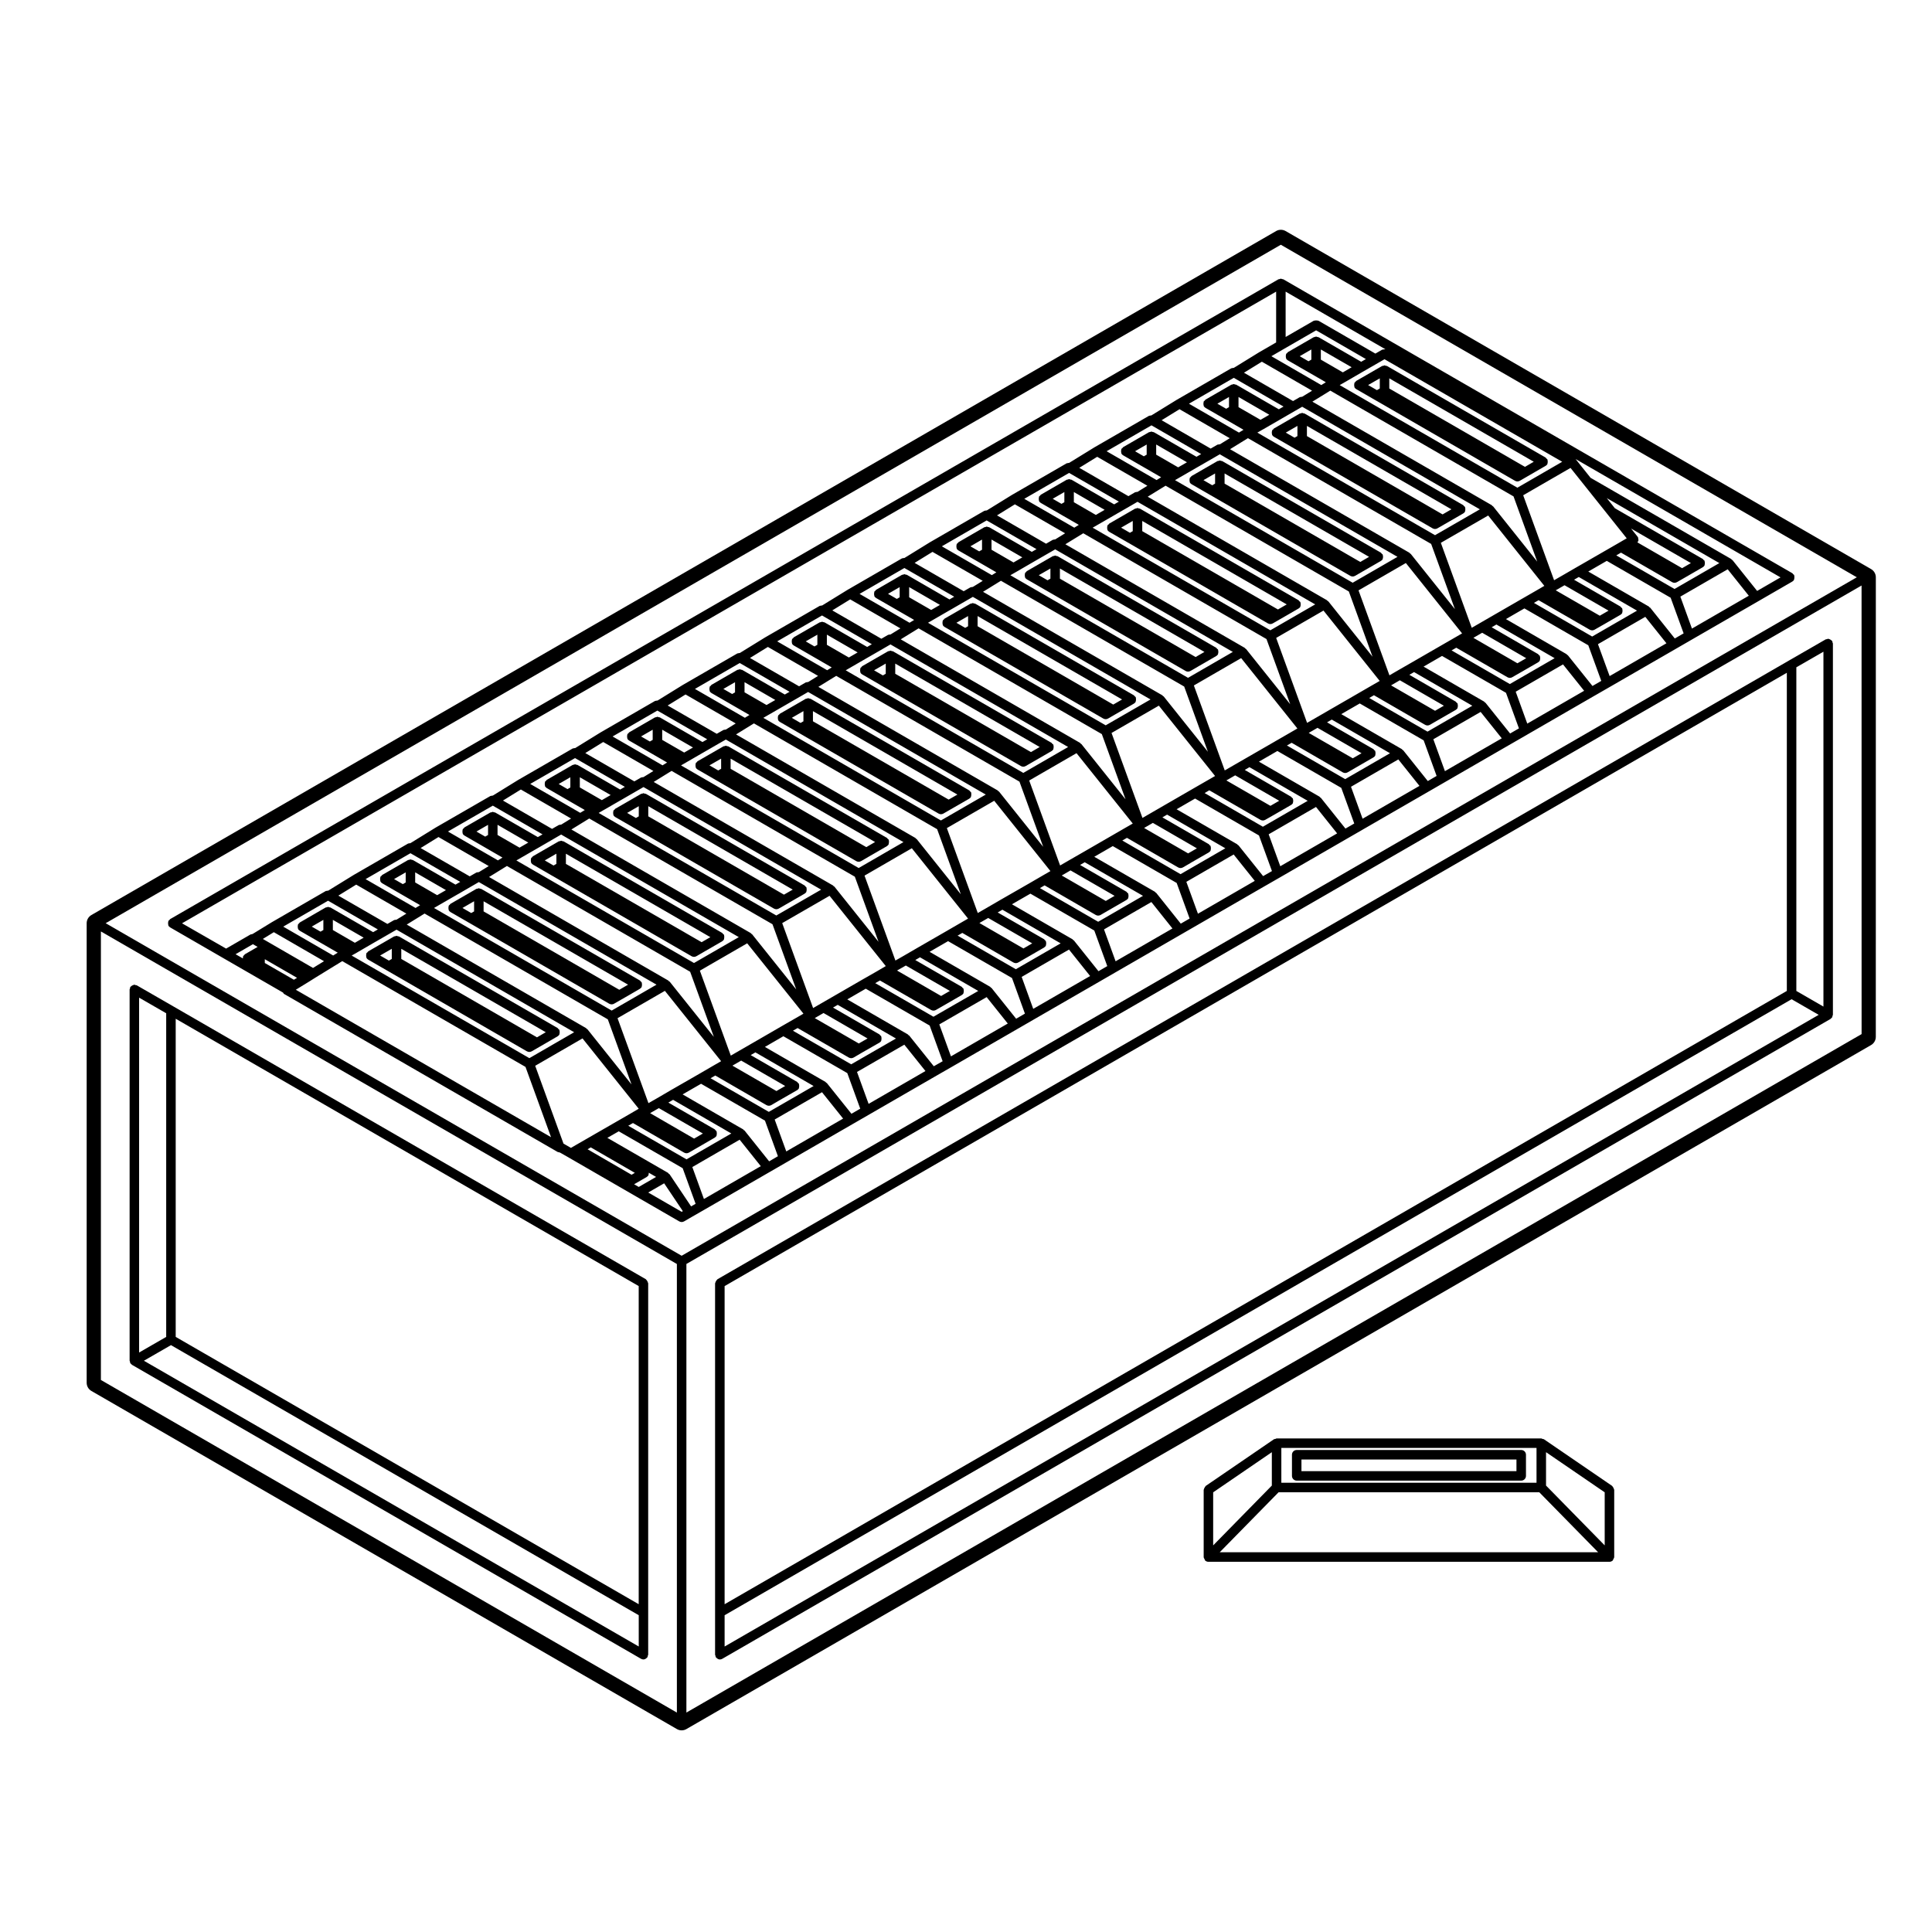 <?xml version="1.0" encoding="UTF-8"?>
<!-- Uploaded to: SVG Repo, www.svgrepo.com, Generator: SVG Repo Mixer Tools -->
<svg fill="#000000" width="800px" height="800px" version="1.1" viewBox="144 144 512 512" xmlns="http://www.w3.org/2000/svg">
 <g>
  <path d="m306.72 410c0.004 0 0.004 0 0 0l2.019-1.16h0.012l4.84-2.805c0.012-0.012 0.012-0.023 0.023-0.035 0.172-0.105 0.328-0.242 0.434-0.43 0.031-0.055 0-0.109 0.02-0.168 0.066-0.156 0.059-0.297 0.059-0.465 0-0.168 0.004-0.309-0.059-0.465-0.02-0.055 0.004-0.109-0.02-0.168-0.059-0.102-0.176-0.117-0.258-0.195-0.082-0.086-0.102-0.207-0.207-0.266l-42.066-24.285c-0.055-0.031-0.117 0-0.172-0.02-0.105-0.047-0.191-0.07-0.301-0.086-0.059-0.012-0.098-0.066-0.156-0.066-0.066 0-0.102 0.059-0.168 0.07-0.105 0.016-0.188 0.035-0.289 0.074-0.059 0.023-0.121-0.012-0.18 0.023l-6.863 3.965c-0.105 0.059-0.121 0.176-0.203 0.262-0.082 0.082-0.207 0.102-0.262 0.203-0.031 0.055 0 0.109-0.02 0.172-0.066 0.152-0.059 0.293-0.059 0.453 0 0.172-0.004 0.312 0.059 0.469 0.02 0.055-0.004 0.109 0.02 0.168 0.105 0.188 0.266 0.328 0.438 0.438 0.012 0.004 0.012 0.02 0.02 0.023l4.848 2.797 37.223 21.492h0.004c0.191 0.105 0.406 0.168 0.625 0.168 0.223 0.008 0.453-0.055 0.641-0.164zm-37.082-24.469-0.754 0.434-2.328-1.34 3.082-1.785zm2.519 0v-2.684l38.285 22.102-2.324 1.352z"/>
  <path d="m619.48 296.54c-0.02-0.055 0.012-0.117-0.02-0.168-0.059-0.102-0.176-0.117-0.258-0.195-0.082-0.082-0.102-0.207-0.207-0.262l-134.92-77.906c-0.055-0.031-0.117 0-0.168-0.02-0.105-0.047-0.195-0.07-0.312-0.086-0.059-0.004-0.098-0.066-0.152-0.066-0.07 0-0.105 0.055-0.16 0.066-0.109 0.016-0.191 0.035-0.297 0.082-0.055 0.023-0.121-0.004-0.172 0.023l-293.73 169.57c-0.105 0.059-0.125 0.188-0.207 0.273-0.082 0.074-0.195 0.098-0.25 0.191-0.031 0.055 0 0.109-0.02 0.168-0.066 0.156-0.059 0.297-0.059 0.465s0 0.309 0.059 0.465c0.02 0.055-0.012 0.109 0.02 0.168 0.105 0.191 0.266 0.332 0.441 0.438 0.004 0.004 0.004 0.02 0.016 0.023l14.168 8.188 15.754 9.09c0.098 0.121 0.137 0.277 0.277 0.359l72.488 41.871c0.09 0.055 0.211 0.055 0.328 0.074 0.105 0.023 0.191 0.098 0.301 0.098h0.012l2.273 1.293v0.004l17.984 10.387 11.348 6.555h0.012c0.191 0.105 0.402 0.168 0.621 0.168 0.215 0 0.434-0.059 0.625-0.168h0.004l2.106-1.219 3.117-1.789h0.004l17.637-10.184h0.004l4.18-2.418 17.629-10.184 4.191-2.418 17.633-10.184 4.18-2.402h0.004l17.633-10.184 4.176-2.414 17.645-10.184h0.004l4.176-2.418h0.004l17.629-10.184 4.188-2.418 17.633-10.184h0.004l4.18-2.402 17.633-10.188 4.18-2.41v-0.004l17.637-10.184h0.004l4.18-2.418 17.617-10.176h0.004l4.191-2.414v-0.004l17.629-10.184h0.004l4.188-2.41h0.004l17.629-10.176 4.176-2.414 17.645-10.184 9.012-5.211h0.004l0.004-0.004c0.012 0 0.012-0.012 0.012-0.012 0.18-0.105 0.344-0.25 0.453-0.449 0.031-0.055 0-0.109 0.02-0.168 0.07-0.156 0.066-0.297 0.066-0.465 0.023-0.148 0.027-0.34-0.043-0.496zm-41.336-9.762c-0.031-0.137 0.02-0.273-0.055-0.398-0.02-0.031-0.059-0.031-0.086-0.059-0.02-0.031 0-0.07-0.023-0.098l-1.719-2.141 15.844 9.141-2.332 1.352-11.848-6.84c0.02-0.023 0.031-0.055 0.051-0.082 0.09-0.141 0.195-0.25 0.227-0.418 0.031-0.156-0.027-0.297-0.059-0.457zm8.988 11.5c0.195 0.109 0.406 0.172 0.629 0.172 0.215 0 0.434-0.059 0.621-0.168h0.012l2.016-1.16h0.004l4.848-2.805c0.012-0.004 0.004-0.016 0.016-0.02 0.172-0.105 0.328-0.246 0.438-0.438 0.035-0.055 0-0.109 0.023-0.172 0.066-0.152 0.066-0.293 0.066-0.465 0-0.168 0-0.309-0.066-0.457-0.023-0.055 0.012-0.117-0.023-0.172-0.059-0.105-0.176-0.121-0.258-0.203s-0.102-0.203-0.203-0.258l-23.301-13.445-2.141-2.684 29.832 17.219-11.879 6.863-15.438-8.906 1.25-0.727zm-17-17.84c0.008 0 0.008 0.008 0 0l4.961 6.219-0.141 0.086h-0.004l-2.004 1.168-3.769 2.172-7.426 4.277h-0.004l-3.758 2.18h-0.004l-2.133 1.23-8.188-22.52 12.543-7.246 3.481 4.359zm-244.83 169.02h0.012c0.191 0.105 0.402 0.168 0.621 0.168 0.215 0 0.434-0.059 0.629-0.172h0.004l2-1.16h0.004c0.004-0.004 0.004-0.004 0.012-0.004l4.84-2.805c0.012-0.004 0.012-0.02 0.02-0.031 0.172-0.105 0.328-0.246 0.438-0.434 0.031-0.055 0-0.109 0.02-0.168 0.066-0.156 0.059-0.297 0.059-0.465 0-0.168 0.004-0.312-0.059-0.465-0.02-0.055 0.004-0.109-0.02-0.168-0.055-0.102-0.176-0.117-0.25-0.191-0.082-0.086-0.102-0.211-0.207-0.273l-12.305-7.094 1.254-0.73 15.434 8.918-11.875 6.856-15.438-8.906 1.25-0.719zm-9.016-10.465 2.316-1.328 11.668 6.727-2.324 1.352zm5.461-6.066c-0.004 0-0.004 0.004 0 0l-0.004 0.004-3.762 2.195-2.133 1.219-8.195-22.512 12.551-7.25 14.898 18.641-0.145 0.086-2.016 1.16s0 0.004-0.004 0.004l-3.754 2.18h-0.004zm214.43-153.95-11.879 6.852-47.09-27.18 1.465-0.84h0.012l4.852-2.801v-0.004l3.75-2.168h0.012l0.004-0.004 1.793-1.039zm-44.383-28.535 3.043-1.867 1.703-1.055 48.562 28.031 6.277 17.277-11.688-14.637c-0.055-0.07-0.145-0.059-0.211-0.117-0.066-0.055-0.07-0.145-0.141-0.188zm-231.31 133.33 4.852-2.797h0.012l3.773-2.188 1.777-1.031 47.086 27.188-11.879 6.867-47.086-27.188zm-6.457-5.914v-2.676l8.156 4.707-2.328 1.34zm19.578-1.445 3.031-1.867 1.703-1.055 48.559 28.035 6.281 17.266-11.695-14.629c-0.055-0.07-0.145-0.066-0.211-0.109-0.059-0.059-0.07-0.145-0.145-0.191zm7.242-4.387 1.449-0.84 0.004-0.004h0.004l4.852-2.797 3.742-2.172c0.004 0 0.012-0.004 0.016-0.012l1.797-1.039 47.082 27.188-11.875 6.856zm-4.992-6.754v-2.691l8.152 4.711-2.328 1.34zm19.57-1.449 3.031-1.867 1.703-1.047 48.559 28.023 6.289 17.27-11.699-14.625c-0.055-0.07-0.145-0.066-0.211-0.117-0.059-0.055-0.07-0.141-0.145-0.188zm7.227-4.387 1.465-0.848h0.004 0.004l4.852-2.801 3.762-2.172 1.797-1.039 47.074 27.188-11.875 6.848zm-4.988-6.758v-2.699l8.168 4.711-2.332 1.352zm19.574-1.457 3.031-1.875 1.707-1.055 48.566 28.043 6.277 17.254-11.688-14.621c-0.055-0.07-0.145-0.066-0.211-0.109-0.059-0.059-0.07-0.145-0.145-0.191zm7.242-4.383 1.473-0.852 4.828-2.793 0.012-0.004 3.758-2.172h0.004l1.805-1.031 47.07 27.18-11.871 6.867zm-4.992-6.766v-2.695l8.16 4.715-2.328 1.344zm19.574-1.445 3.031-1.867 1.707-1.055 48.551 28.035 6.281 17.254-11.695-14.629c-0.055-0.07-0.145-0.066-0.211-0.117-0.059-0.055-0.07-0.141-0.145-0.188zm7.231-4.391 1.465-0.848h0.004 0.004l4.84-2.793v-0.004l3.758-2.168s0.004 0 0.004-0.004h0.004l1.789-1.039 47.082 27.188-11.887 6.863zm-4.984-6.766v-2.684l8.156 4.715-2.324 1.336zm19.566-1.445 2.992-1.848 0.035-0.02 1.707-1.047 48.559 28.031 6.289 17.27-11.699-14.629c-0.051-0.066-0.145-0.059-0.207-0.117-0.066-0.055-0.07-0.145-0.145-0.188zm7.246-4.387 1.465-0.852 4.832-2.793h0.004 0.004l3.762-2.172 1.797-1.043 47.082 27.188-11.879 6.863zm-4.992-6.758v-2.691l8.156 4.711-2.332 1.344zm19.574-1.449 3.031-1.867 1.703-1.047 48.559 28.027 6.281 17.277-11.695-14.637c-0.059-0.066-0.145-0.059-0.211-0.117-0.066-0.059-0.07-0.156-0.141-0.195zm7.234-4.391 1.473-0.848v-0.004l4.832-2.793 0.012-0.004 3.762-2.172h0.004l0.004-0.004 1.793-1.039 47.082 27.188-11.875 6.852zm-5-6.754v-2.695l8.16 4.715-2.324 1.344zm19.578-1.453 3.043-1.879 1.699-1.047 48.566 28.035 6.281 17.277-11.703-14.641c-0.055-0.07-0.145-0.066-0.211-0.117-0.059-0.055-0.07-0.145-0.141-0.188zm7.242-4.387 1.465-0.84h0.004l4.848-2.812 3.762-2.168 1.809-1.039 47.07 27.18-11.871 6.863zm-4.996-6.762v-2.699l8.168 4.719-2.336 1.355zm19.574-1.449 3.004-1.848 0.035-0.02h0.004l1.703-1.047 48.551 28.035 6.281 17.262-11.695-14.629c-0.051-0.07-0.145-0.059-0.207-0.117-0.066-0.055-0.07-0.145-0.145-0.188zm7.231-4.391 1.473-0.848 4.856-2.801v-0.004l3.758-2.168s0.004 0 0.012-0.004h0.004l1.785-1.039 47.086 27.188-11.887 6.863zm-4.984-6.758v-2.691l8.16 4.715-2.336 1.352zm19.57-1.453 2.996-1.848s0.004 0 0.004-0.004l0.031-0.02h0.004l1.707-1.047 48.562 28.035 6.281 17.277-11.695-14.637c-0.059-0.07-0.145-0.059-0.215-0.117-0.059-0.055-0.07-0.145-0.137-0.188zm7.242-4.387 1.465-0.852h0.004l4.832-2.793h0.004 0.004l3.769-2.172 1.789-1.039 47.09 27.18-11.875 6.859zm-4.992-6.758v-2.691l8.156 4.711-2.332 1.344zm19.574-1.445 3.039-1.875h0.004l1.703-1.047 48.551 28.027 6.289 17.277-11.699-14.637c-0.051-0.066-0.141-0.059-0.207-0.117-0.059-0.055-0.07-0.145-0.145-0.188zm2.242-11.148v-2.691l8.16 4.711-2.328 1.344zm16.855-2.738c-0.156 0-0.289 0.004-0.434 0.066-0.059 0.023-0.117-0.012-0.176 0.023l-1.793 1.039-13.004-7.508 4.742-2.922 13.305 7.684zm-4.922 2.582-1.25 0.727-11.316-6.531c-0.055-0.031-0.109 0-0.168-0.02-0.105-0.047-0.195-0.07-0.312-0.086-0.059-0.004-0.09-0.059-0.145-0.059-0.066 0-0.102 0.055-0.156 0.066-0.117 0.016-0.207 0.035-0.312 0.086-0.051 0.02-0.105-0.004-0.156 0.02l-6.867 3.961c-0.102 0.059-0.117 0.176-0.191 0.258-0.086 0.082-0.207 0.102-0.273 0.207-0.031 0.055 0 0.117-0.02 0.172-0.066 0.152-0.059 0.293-0.059 0.453 0 0.172-0.004 0.312 0.059 0.469 0.023 0.055-0.004 0.117 0.023 0.168 0.109 0.191 0.273 0.336 0.449 0.441 0.004 0.004 0.004 0.016 0.012 0.02l4.856 2.797h0.004 0.012l5.203 3.008-1.211 0.742-13.246-7.648 11.875-6.863zm-14.453-2.535v2.691l-0.75 0.43-2.332-1.344zm0.195 10.93-2.625 1.621c-0.16 0-0.293 0-0.441 0.059-0.066 0.02-0.133-0.012-0.191 0.023l-1.793 1.043-13.004-7.516 4.746-2.918zm-7.566 4.199-1.25 0.719-11.305-6.523c-0.051-0.031-0.105 0-0.168-0.02-0.105-0.047-0.191-0.07-0.309-0.086-0.059-0.004-0.098-0.066-0.156-0.066-0.059 0-0.102 0.055-0.156 0.066-0.105 0.016-0.191 0.035-0.297 0.082-0.059 0.023-0.117-0.004-0.176 0.023l-6.856 3.965c-0.105 0.059-0.125 0.18-0.207 0.262-0.082 0.082-0.195 0.098-0.258 0.195-0.031 0.051 0 0.109-0.02 0.168-0.07 0.156-0.066 0.293-0.066 0.465s-0.004 0.309 0.066 0.465c0.02 0.055-0.012 0.117 0.02 0.168 0.105 0.191 0.273 0.336 0.449 0.441 0.004 0.004 0.004 0.012 0.016 0.016l0.012 0.004 4.832 2.793 0.012 0.004 5.203 3.004-1.203 0.742-13.246-7.637 11.891-6.863zm-14.445-2.535v2.691l-0.754 0.438-2.328-1.344zm0.188 10.93-2.637 1.633c-0.168 0-0.309 0-0.453 0.066-0.055 0.02-0.109-0.004-0.16 0.02l-1.785 1.039-13.012-7.508 4.746-2.922zm-7.555 4.207-1.25 0.727-11.309-6.535c-0.055-0.031-0.109 0-0.172-0.02-0.105-0.047-0.191-0.07-0.309-0.086-0.059-0.004-0.098-0.059-0.152-0.059-0.066 0-0.102 0.055-0.156 0.066-0.109 0.016-0.195 0.039-0.301 0.082-0.059 0.023-0.117-0.004-0.172 0.023l-6.863 3.969c-0.105 0.059-0.121 0.18-0.203 0.262s-0.203 0.102-0.262 0.203c-0.031 0.051 0 0.109-0.02 0.168-0.066 0.156-0.059 0.293-0.059 0.465s-0.004 0.309 0.059 0.465c0.02 0.055-0.012 0.117 0.02 0.168 0.109 0.191 0.277 0.336 0.453 0.441 0.004 0.004 0 0.012 0.012 0.016l0.012 0.004 4.832 2.785v0.004l5.223 3.012-1.203 0.746-13.25-7.648 11.875-6.863zm-14.449-2.539v2.691l-0.762 0.438-2.324-1.344zm0.191 10.934-2.644 1.633c-0.16 0.004-0.297 0-0.441 0.066-0.051 0.02-0.105-0.004-0.152 0.02l-1.797 1.039-13.004-7.508 4.734-2.926zm-7.57 4.199-1.25 0.719-11.305-6.535c-0.055-0.031-0.109 0-0.168-0.02-0.105-0.047-0.195-0.07-0.309-0.086-0.059-0.004-0.102-0.066-0.156-0.066-0.066 0-0.102 0.055-0.156 0.066-0.109 0.016-0.195 0.035-0.297 0.082-0.059 0.023-0.121-0.004-0.176 0.023l-6.867 3.977c-0.105 0.059-0.121 0.18-0.203 0.262s-0.203 0.102-0.262 0.203c-0.031 0.055 0 0.109-0.02 0.168-0.066 0.156-0.059 0.297-0.059 0.465 0 0.168 0 0.309 0.059 0.457 0.02 0.055-0.012 0.117 0.02 0.172 0.109 0.195 0.273 0.344 0.453 0.449 0 0 0 0.012 0.004 0.012h0.004l4.84 2.785c0.004 0 0.012 0 0.012 0.004l5.195 3.008-1.199 0.742-13.25-7.637 11.871-6.863zm-14.441-2.539v2.695l-0.75 0.434-2.328-1.34zm0.184 10.934-2.637 1.629c-0.156 0-0.281 0.004-0.43 0.066-0.059 0.02-0.121-0.012-0.176 0.02l-1.793 1.039-13.008-7.508 4.734-2.918zm-7.555 4.207-1.254 0.727-11.309-6.535c-0.055-0.031-0.109 0-0.172-0.02-0.105-0.047-0.195-0.07-0.312-0.086-0.055-0.004-0.09-0.059-0.152-0.059-0.059 0-0.102 0.055-0.156 0.066-0.109 0.016-0.195 0.039-0.301 0.082-0.055 0.023-0.117-0.004-0.172 0.023l-6.863 3.969c-0.102 0.059-0.117 0.176-0.195 0.258-0.082 0.082-0.207 0.102-0.266 0.207-0.031 0.055 0 0.117-0.02 0.172-0.066 0.152-0.059 0.293-0.059 0.453 0 0.172-0.004 0.312 0.059 0.469 0.02 0.055-0.004 0.117 0.02 0.168 0.105 0.191 0.266 0.328 0.438 0.434 0.012 0.004 0.012 0.02 0.02 0.023l4.852 2.797 5.223 3.012-1.215 0.746-13.246-7.648 11.875-6.863zm-14.457-2.539v2.695l-0.75 0.43-2.332-1.344zm0.199 10.934-2.629 1.621c-0.168 0-0.301 0-0.453 0.066-0.055 0.02-0.117-0.004-0.168 0.02l-1.797 1.043-13.004-7.516 4.746-2.918zm-7.57 4.199-1.242 0.723-11.305-6.523c-0.051-0.031-0.109 0-0.168-0.02-0.105-0.047-0.191-0.07-0.309-0.082-0.059-0.012-0.098-0.066-0.156-0.066-0.059 0-0.102 0.055-0.16 0.066-0.109 0.016-0.195 0.035-0.297 0.082-0.059 0.02-0.121-0.012-0.176 0.02l-6.863 3.961c-0.105 0.059-0.125 0.188-0.207 0.266-0.082 0.082-0.195 0.098-0.258 0.195-0.031 0.051 0 0.109-0.02 0.168-0.066 0.156-0.059 0.297-0.059 0.469 0 0.168-0.004 0.301 0.059 0.453 0.02 0.055-0.012 0.117 0.02 0.172 0.109 0.195 0.273 0.348 0.457 0.453 0 0 0 0.004 0.004 0.004h0.004s0.004 0 0.004 0.004l4.832 2.793h0.004s0.004 0 0.004 0.004l5.203 3.008-1.211 0.742-13.246-7.648 11.879-6.863zm-14.438-2.531v2.684l-0.762 0.434-2.324-1.34zm0.188 10.926-2.641 1.633c-0.168 0-0.301 0-0.449 0.066-0.055 0.02-0.109-0.004-0.16 0.02l-1.785 1.039-13.012-7.508 4.746-2.926zm-7.559 4.207-1.254 0.727-11.309-6.535c-0.055-0.031-0.117 0-0.172-0.02-0.105-0.047-0.191-0.07-0.301-0.086-0.059-0.004-0.098-0.066-0.156-0.066-0.066 0-0.102 0.055-0.16 0.066-0.109 0.016-0.191 0.035-0.297 0.082-0.055 0.023-0.121-0.004-0.176 0.023l-6.863 3.969c-0.105 0.059-0.121 0.18-0.203 0.262-0.082 0.074-0.203 0.098-0.258 0.195-0.031 0.051 0 0.109-0.02 0.168-0.066 0.156-0.059 0.293-0.059 0.465s0 0.309 0.059 0.465c0.02 0.055-0.012 0.117 0.02 0.168 0.109 0.191 0.273 0.336 0.449 0.441 0.004 0.004 0.004 0.012 0.012 0.016l0.012 0.004 4.832 2.785v0.004l5.219 3.012-1.211 0.746-13.238-7.648 11.875-6.863zm-14.449-2.539v2.691l-0.762 0.438-2.328-1.344zm0.184 10.934-2.644 1.633c-0.156 0.004-0.289 0-0.43 0.059-0.051 0.02-0.105-0.004-0.156 0.02l-1.797 1.027-13.004-7.496 4.734-2.926zm-7.555 4.195-1.254 0.727-11.309-6.535c-0.055-0.031-0.117 0-0.172-0.02-0.105-0.047-0.191-0.07-0.301-0.086-0.059-0.004-0.098-0.066-0.156-0.066-0.066 0-0.102 0.055-0.16 0.066-0.109 0.016-0.191 0.035-0.297 0.082-0.055 0.023-0.121-0.004-0.176 0.023l-6.863 3.969c-0.102 0.059-0.117 0.176-0.195 0.258-0.086 0.082-0.207 0.102-0.266 0.207-0.031 0.055 0 0.109-0.02 0.168-0.066 0.156-0.059 0.293-0.059 0.457 0 0.172-0.004 0.312 0.059 0.469 0.02 0.055-0.004 0.109 0.02 0.168 0.109 0.191 0.273 0.336 0.449 0.441 0.004 0.004 0.004 0.016 0.012 0.016l4.848 2.793 5.211 3.019-1.211 0.746-13.234-7.648 11.863-6.863zm-14.449-2.539v2.695l-0.75 0.434-2.332-1.344zm0.184 10.938-2.641 1.633c-0.156 0.004-0.289 0.004-0.43 0.066-0.055 0.02-0.117-0.012-0.172 0.02l-1.797 1.039-13.004-7.508 4.746-2.926zm-7.559 4.203-1.246 0.719-11.316-6.531c-0.051-0.031-0.109 0-0.168-0.02-0.105-0.047-0.195-0.07-0.309-0.086-0.059-0.004-0.098-0.066-0.156-0.066-0.059 0-0.098 0.055-0.156 0.066-0.117 0.016-0.207 0.035-0.312 0.086-0.055 0.02-0.109-0.004-0.16 0.02l-6.863 3.961c-0.105 0.059-0.121 0.18-0.203 0.262s-0.203 0.098-0.258 0.195c-0.031 0.051 0 0.109-0.02 0.168-0.066 0.156-0.059 0.293-0.059 0.465 0 0.168-0.004 0.309 0.059 0.457 0.02 0.055-0.012 0.117 0.02 0.172 0.109 0.195 0.273 0.344 0.453 0.449 0.004 0 0.004 0.004 0.004 0.012h0.004s0.004 0 0.004 0.004l4.84 2.801 0.012 0.004 5.215 3.008-1.211 0.742-13.254-7.656 11.879-6.852zm-14.449-2.539v2.707l-0.75 0.434-2.336-1.355zm0.195 10.938-2.629 1.621c-0.16 0-0.301 0-0.449 0.066-0.055 0.02-0.109-0.004-0.168 0.02l-1.797 1.039-13.008-7.512 4.742-2.926zm-7.562 4.199-1.25 0.719-11.305-6.523c-0.051-0.031-0.109 0-0.168-0.02-0.105-0.047-0.195-0.07-0.309-0.086-0.059-0.004-0.098-0.066-0.156-0.066-0.066 0-0.102 0.055-0.16 0.066-0.105 0.016-0.191 0.035-0.293 0.082-0.055 0.02-0.121-0.012-0.176 0.02l-6.863 3.953c-0.105 0.059-0.125 0.188-0.207 0.266-0.082 0.082-0.195 0.098-0.258 0.195-0.031 0.051 0 0.109-0.02 0.168-0.066 0.156-0.059 0.297-0.059 0.469 0 0.168-0.004 0.301 0.059 0.453 0.02 0.055-0.012 0.117 0.02 0.172 0.117 0.207 0.289 0.363 0.484 0.469l4.828 2.793 5.215 3.019-1.203 0.742-13.25-7.648 11.887-6.856zm-14.441-2.531v2.691l-0.754 0.434-2.328-1.344zm0.18 10.926-2.625 1.617c-0.16 0-0.293 0-0.438 0.059-0.059 0.023-0.125-0.012-0.188 0.023l-1.785 1.031-13.012-7.5 4.731-2.922zm-7.551 4.191-1.254 0.73-11.305-6.523c-0.055-0.031-0.117 0-0.172-0.023-0.105-0.039-0.191-0.066-0.301-0.082-0.055-0.012-0.098-0.066-0.156-0.066-0.059 0-0.102 0.059-0.156 0.066-0.109 0.016-0.203 0.039-0.309 0.086-0.055 0.02-0.109-0.012-0.168 0.02l-6.863 3.965c-0.105 0.059-0.121 0.18-0.203 0.262-0.082 0.082-0.203 0.102-0.262 0.203-0.031 0.055 0 0.109-0.02 0.168-0.066 0.156-0.059 0.297-0.059 0.465s0 0.312 0.059 0.465c0.02 0.055-0.004 0.109 0.02 0.168 0.105 0.188 0.266 0.328 0.438 0.438 0.012 0.004 0.012 0.02 0.02 0.023l4.84 2.797 5.219 3.012-1.211 0.746-13.238-7.648 11.887-6.863zm-14.457-2.519v2.68l-0.754 0.438-2.324-1.34zm0.184 10.93-2.637 1.621c-0.152 0.004-0.277 0.004-0.418 0.059-0.055 0.023-0.121-0.012-0.176 0.023l-1.797 1.031-13.004-7.5 4.731-2.918zm-7.559 4.195-1.25 0.719-11.309-6.535c-0.055-0.031-0.117 0-0.176-0.023-0.105-0.039-0.191-0.066-0.301-0.082-0.059-0.012-0.098-0.066-0.156-0.066-0.066 0-0.102 0.059-0.16 0.07-0.105 0.012-0.191 0.035-0.293 0.074-0.059 0.023-0.125-0.012-0.18 0.023l-6.863 3.977c-0.105 0.059-0.121 0.18-0.203 0.266-0.082 0.082-0.203 0.098-0.258 0.195-0.031 0.055 0 0.109-0.02 0.168-0.066 0.156-0.059 0.297-0.059 0.465 0 0.168-0.004 0.312 0.059 0.465 0.02 0.055-0.004 0.109 0.02 0.168 0.109 0.191 0.273 0.336 0.449 0.449 0.004 0 0.004 0.012 0.012 0.016l4.848 2.797 5.211 3.012-1.215 0.75-13.234-7.652 11.879-6.867zm-14.441-2.535v2.684l-0.75 0.438-2.328-1.34zm2.516 2.688v-2.691l8.168 4.719-2.332 1.355zm6.457 5.934 0.004-0.004v-0.004h0.004l4.828-2.805s0.004 0 0.004-0.004h0.012l3.773-2.176 1.793-1.031 47.074 27.18-11.871 6.867-47.09-27.188zm13.121-7.379 3.023-1.863h0.004l1.703-1.055 48.559 28.035 6.281 17.254-11.688-14.629c-0.055-0.07-0.145-0.066-0.211-0.109-0.059-0.055-0.07-0.145-0.145-0.191zm81.77 40.008 13.566 7.844h0.012c0.191 0.105 0.402 0.168 0.621 0.168 0.215 0 0.434-0.059 0.625-0.168 0.004-0.004 0.012-0.004 0.012-0.004l2.012-1.18 4.84-2.781c0.004-0.004 0.004-0.012 0.012-0.016 0.18-0.105 0.344-0.25 0.453-0.449 0.031-0.055 0-0.109 0.02-0.168 0.066-0.152 0.059-0.293 0.059-0.465 0-0.168 0.004-0.309-0.059-0.465-0.02-0.051 0.004-0.105-0.02-0.16-0.059-0.105-0.176-0.117-0.258-0.195-0.082-0.086-0.102-0.211-0.207-0.273l-12.305-7.106 1.25-0.719 15.426 8.918-11.871 6.848-15.445-8.914zm4.543-2.621 2.316-1.34 11.668 6.734-2.324 1.336zm5.465-6.062-3.773 2.176-2.125 1.23-8.195-22.516 12.543-7.246 14.902 18.637-0.156 0.098v0.004l-2.004 1.16h-0.004l-3.773 2.168zm11.812-3.902 13.566 7.824h0.012c0.191 0.105 0.402 0.168 0.621 0.168 0.223 0 0.434-0.059 0.629-0.168 0-0.004 0.004-0.004 0.012-0.004l2.012-1.18v-0.004l4.832-2.762 0.004-0.004s0-0.004 0.004-0.004c0.188-0.105 0.348-0.262 0.457-0.457 0.031-0.051 0-0.105 0.02-0.16 0.066-0.156 0.059-0.297 0.059-0.465 0-0.172 0.004-0.312-0.059-0.469-0.02-0.055 0.004-0.105-0.02-0.16-0.055-0.105-0.176-0.117-0.258-0.195-0.082-0.086-0.102-0.211-0.207-0.273l-12.305-7.113 1.25-0.719 15.434 8.922-11.863 6.836-15.441-8.906zm4.539-2.637 2.328-1.344 11.668 6.746-2.324 1.328zm5.465-6.066-3.773 2.176-2.125 1.23-8.191-22.512 12.551-7.238 14.895 18.625-0.156 0.098-2.012 1.18v0.004l-3.754 2.144h-0.004zm11.816-3.898 13.562 7.82h0.004c0.191 0.105 0.406 0.168 0.625 0.168 0.215 0 0.434-0.059 0.625-0.168l2.016-1.16h0.004l4.84-2.797c0.004-0.004 0.004-0.016 0.016-0.02 0.176-0.105 0.332-0.25 0.441-0.441 0.031-0.055 0-0.109 0.02-0.168 0.066-0.152 0.059-0.297 0.059-0.465 0-0.168 0.004-0.312-0.059-0.465-0.02-0.055 0.004-0.109-0.02-0.168-0.059-0.105-0.176-0.117-0.258-0.195-0.082-0.086-0.102-0.207-0.207-0.266l-12.305-7.098 1.25-0.727 15.438 8.918-11.875 6.836-15.426-8.902zm4.527-2.641 2.332-1.328 11.672 6.734-2.324 1.34zm5.473-6.055v0l-3.769 2.191-2.133 1.215-8.188-22.504 12.539-7.25 14.898 18.641-0.145 0.086-2.012 1.16-3.773 2.188zm11.828-3.914 13.551 7.844h0.012c0.188 0.105 0.402 0.168 0.621 0.168 0.215 0 0.434-0.059 0.629-0.172l2.004-1.16h0.004c0.004-0.004 0.004-0.004 0.012-0.004l4.848-2.805c0.012-0.012 0.012-0.023 0.02-0.035 0.176-0.105 0.328-0.242 0.434-0.43 0.031-0.055 0-0.109 0.023-0.168 0.066-0.152 0.066-0.297 0.066-0.465 0-0.168 0-0.312-0.066-0.465-0.023-0.055 0.004-0.109-0.023-0.168-0.059-0.102-0.172-0.117-0.25-0.191-0.086-0.086-0.105-0.211-0.207-0.273l-12.305-7.098 1.25-0.727 15.438 8.918-11.875 6.856-15.438-8.906zm4.531-2.621 2.328-1.34 11.664 6.731-2.324 1.352zm5.465-6.07c-0.004 0-0.004 0.004 0 0l-3.758 2.188h-0.004l-2.137 1.23-8.195-22.504 12.551-7.246 14.898 18.637-0.145 0.086-2.016 1.16s0 0.004-0.004 0.004l-3.754 2.18h-0.004zm11.809-3.906 13.566 7.844h0.004c0.191 0.105 0.402 0.168 0.625 0.168 0.223 0 0.438-0.059 0.625-0.168 0.004-0.004 0.012-0.004 0.012-0.004l1.996-1.164h0.012l4.852-2.805c0.012-0.004 0.012-0.02 0.02-0.023 0.176-0.105 0.332-0.246 0.441-0.438 0.031-0.055 0-0.109 0.02-0.168 0.066-0.156 0.059-0.297 0.059-0.465 0-0.168 0.004-0.309-0.059-0.465-0.02-0.055 0.012-0.109-0.02-0.168-0.059-0.105-0.176-0.117-0.258-0.195-0.086-0.086-0.105-0.207-0.207-0.266l-12.297-7.098 1.246-0.715 15.441 8.906-11.879 6.867-15.441-8.922zm4.543-2.617 2.324-1.352 11.68 6.742-2.332 1.352zm5.469-6.062-3.773 2.168c-0.004 0-0.004 0.004-0.004 0.004l-2.125 1.23-8.191-22.512 12.539-7.246 14.902 18.645-0.141 0.086h-0.004l-2.012 1.16h-0.004l-3.762 2.176zm11.816-3.918 13.562 7.84h0.012c0.188 0.105 0.402 0.168 0.621 0.168 0.223 0 0.438-0.059 0.629-0.172h0.012l1.996-1.16h0.004l-0.004-0.012 4.856-2.797c0.004-0.004 0.004-0.012 0.012-0.016 0.18-0.105 0.336-0.25 0.453-0.449 0.031-0.055 0-0.109 0.023-0.168 0.066-0.152 0.059-0.297 0.059-0.465s0.004-0.309-0.059-0.457c-0.02-0.059 0.012-0.117-0.02-0.172-0.059-0.105-0.18-0.117-0.266-0.195-0.082-0.086-0.102-0.207-0.195-0.266l-12.309-7.106 1.25-0.727 15.438 8.922-11.875 6.856-15.438-8.918zm4.539-2.617 2.324-1.344 11.668 6.742-2.324 1.34zm5.461-6.07-3.769 2.18-2.125 1.23-8.195-22.516 12.535-7.238 14.902 18.641-0.152 0.09-2 1.152h-0.004l-3.769 2.172zm11.82-3.91 13.559 7.828c0.191 0.109 0.406 0.172 0.629 0.172 0.215 0 0.434-0.055 0.621-0.168h0.004l2.012-1.152h0.012l4.832-2.793 0.012-0.004c0.012-0.004 0.012-0.012 0.016-0.016 0.176-0.105 0.336-0.25 0.449-0.441 0.031-0.051 0-0.109 0.02-0.168 0.07-0.156 0.066-0.293 0.066-0.465s0.004-0.309-0.066-0.465c-0.02-0.055 0.012-0.117-0.02-0.168-0.059-0.102-0.176-0.117-0.258-0.195-0.082-0.082-0.102-0.207-0.207-0.262l-12.289-7.106 1.25-0.727 15.434 8.918-11.879 6.863-15.438-8.922zm4.523-2.617 2.336-1.352 11.668 6.742-2.328 1.344zm5.484-6.066-3.777 2.176c-0.004 0-0.004 0-0.004 0.004l-2.133 1.23-8.184-22.512 12.535-7.246 14.898 18.645-0.145 0.086-2.004 1.164-3.777 2.176v0.004zm11.816-3.91 13.551 7.836h0.004c0.188 0.109 0.402 0.172 0.625 0.172 0.223 0 0.434-0.059 0.625-0.168h0.012l2.016-1.168 4.832-2.793 0.012-0.004c0.004 0 0.004-0.012 0.012-0.012 0.176-0.105 0.336-0.25 0.453-0.449 0.031-0.051 0-0.109 0.02-0.168 0.066-0.156 0.059-0.293 0.059-0.465 0-0.172 0.004-0.309-0.059-0.465-0.02-0.055 0.012-0.117-0.02-0.168-0.059-0.102-0.18-0.121-0.262-0.203-0.086-0.082-0.102-0.203-0.203-0.262l-12.297-7.106 1.25-0.727 15.438 8.918-11.879 6.863-15.441-8.914zm4.523-2.621 2.332-1.344 11.668 6.734-2.324 1.344zm5.473-6.07-3.769 2.18-2.137 1.23-8.195-22.512 12.543-7.246 14.898 18.645-0.137 0.082-2.019 1.16h-0.004l-3.758 2.176zm11.812-3.91 13.562 7.84h0.004c0.191 0.109 0.406 0.172 0.625 0.172 0.215 0 0.434-0.059 0.625-0.172h0.012l1.996-1.16h0.004 0.004l4.856-2.797c0.012-0.004 0.012-0.02 0.02-0.023 0.172-0.105 0.328-0.246 0.438-0.434 0.031-0.051 0-0.109 0.023-0.168 0.066-0.156 0.066-0.297 0.066-0.469 0-0.168 0-0.301-0.059-0.453-0.023-0.055 0.012-0.117-0.023-0.172-0.059-0.105-0.18-0.121-0.262-0.203-0.082-0.082-0.102-0.203-0.203-0.258l-12.305-7.121 1.25-0.719 15.438 8.918-11.875 6.863-15.445-8.918zm4.535-2.613 2.328-1.355 11.668 6.742-2.332 1.344zm5.477-6.07-3.777 2.172h-0.004l-2.125 1.238-8.191-22.516 12.543-7.246 14.898 18.645-0.145 0.086v0.004l-2.016 1.164-3.773 2.176zm11.809-3.91 13.566 7.828c0.195 0.105 0.406 0.168 0.629 0.168 0.215 0 0.434-0.059 0.625-0.172h0.004l1.996-1.152h0.012l4.852-2.797c0.012-0.004 0.012-0.02 0.02-0.023 0.176-0.105 0.332-0.246 0.441-0.434 0.031-0.051 0-0.109 0.02-0.168 0.07-0.156 0.066-0.297 0.066-0.469 0-0.168 0.004-0.301-0.059-0.453-0.023-0.055 0.012-0.117-0.023-0.172-0.059-0.105-0.176-0.121-0.262-0.203-0.082-0.082-0.102-0.203-0.203-0.258l-12.309-7.117 1.258-0.727 15.434 8.922-11.871 6.852-15.445-8.914zm4.535-2.621 2.328-1.344 11.672 6.746-2.332 1.344zm5.469-6.07c-0.004 0-0.004 0 0 0l-3.773 2.18-2.133 1.23-8.191-22.516 12.543-7.238 14.887 18.645-0.141 0.082v0.004h-0.012l-1.996 1.164-3.773 2.172h-0.004zm11.812-3.898 13.559 7.82h0.012c0.188 0.105 0.402 0.168 0.621 0.168 0.223 0 0.438-0.059 0.629-0.168l2.012-1.152h0.004 0.004l4.832-2.793h0.004l0.012-0.004s0-0.012 0.012-0.012c0.176-0.105 0.332-0.25 0.449-0.449 0.031-0.055 0-0.109 0.023-0.168 0.066-0.156 0.059-0.297 0.059-0.465s0.004-0.309-0.059-0.465c-0.023-0.055 0.004-0.109-0.023-0.168-0.059-0.105-0.18-0.121-0.262-0.203-0.082-0.082-0.102-0.203-0.195-0.262l-12.297-7.106 1.25-0.727 15.438 8.918-11.887 6.863-15.434-8.914zm4.539-2.625 2.332-1.344 11.668 6.734-2.328 1.344zm-10.168-27.191-47.086-27.188 1.465-0.84h0.004l4.848-2.812 3.769-2.168 1.797-1.039 47.086 27.176zm-52.078-33.941v-2.691l8.16 4.711-2.332 1.355zm-9.336-18.02 26.441 15.27c-0.082-0.016-0.156 0.031-0.242 0.031-0.16 0-0.293 0-0.438 0.059-0.059 0.02-0.121-0.012-0.176 0.02l-1.797 1.039-15.078-8.707c-0.055-0.031-0.109 0-0.16-0.02-0.156-0.066-0.309-0.066-0.48-0.059-0.16 0-0.301 0-0.449 0.059-0.059 0.023-0.117-0.004-0.172 0.023l-7.445 4.301zm-0.625 15.285 8.707-5.027 13.191 7.613-1.25 0.719-11.309-6.523c-0.055-0.031-0.109 0-0.172-0.02-0.105-0.047-0.188-0.07-0.309-0.086-0.059-0.004-0.098-0.066-0.152-0.066s-0.098 0.055-0.152 0.066c-0.117 0.012-0.207 0.035-0.312 0.086-0.055 0.02-0.109-0.004-0.16 0.02l-6.863 3.965c-0.102 0.059-0.117 0.176-0.195 0.258-0.082 0.082-0.207 0.102-0.266 0.207-0.031 0.055 0 0.117-0.02 0.172-0.07 0.152-0.059 0.293-0.059 0.453 0 0.172-0.012 0.312 0.059 0.469 0.02 0.055-0.012 0.117 0.02 0.168 0.105 0.191 0.266 0.328 0.441 0.434 0.012 0.004 0.012 0.02 0.02 0.023l4.852 2.801h0.012s0.004 0 0.012 0.004l5.188 2.996-1.203 0.746-13.234-7.648zm7.441 0.043v2.691l-0.75 0.438-2.332-1.344zm-299.28 152.07 289.95-167.4v13.469l-4.43 2.559c-0.004 0-0.004 0.012-0.012 0.016h-0.02l-6.781 4.176c-0.168 0-0.309 0-0.457 0.066-0.055 0.02-0.109-0.004-0.16 0.02l-14.395 8.316s0 0.012-0.012 0.016h-0.02l-6.797 4.18c-0.156 0.004-0.293 0-0.438 0.066-0.051 0.02-0.105-0.004-0.156 0.02l-14.395 8.312c-0.012 0-0.012 0.012-0.016 0.016h-0.016l-6.781 4.172c-0.16 0-0.297 0-0.441 0.066-0.059 0.02-0.117-0.012-0.172 0.02l-14.398 8.316s0 0.012-0.012 0.016h-0.02l-6.758 4.172c-0.168 0-0.301 0-0.457 0.066-0.059 0.023-0.121-0.004-0.176 0.023l-14.398 8.324c-0.004 0-0.004 0.012-0.012 0.016h-0.02l-6.769 4.176c-0.168 0-0.301 0-0.453 0.066-0.055 0.02-0.109-0.004-0.168 0.02l-14.391 8.316c-0.004 0-0.004 0.012-0.012 0.016h-0.016l-6.769 4.168c-0.168 0-0.301 0.004-0.449 0.07-0.055 0.02-0.117-0.012-0.168 0.02l-14.398 8.316c-0.004 0-0.004 0.012-0.012 0.016h-0.02l-6.777 4.176c-0.16 0-0.293 0.004-0.438 0.07-0.055 0.02-0.117-0.012-0.172 0.02l-14.398 8.316c-0.004 0-0.004 0.012-0.012 0.016h-0.02l-6.75 4.172c-0.172 0-0.301 0-0.457 0.066-0.059 0.023-0.125-0.012-0.18 0.023l-14.391 8.316c-0.004 0-0.004 0.012-0.012 0.016h-0.02l-6.769 4.176c-0.168 0-0.301 0-0.453 0.066-0.059 0.023-0.121-0.004-0.176 0.023l-14.398 8.309c-0.004 0-0.004 0.012-0.012 0.016h-0.02l-6.769 4.18c-0.16 0-0.293 0.004-0.438 0.066-0.055 0.023-0.117-0.004-0.172 0.023l-14.41 8.312c-0.004 0-0.004 0.012-0.012 0.016h-0.02l-6.801 4.195c-0.152 0.004-0.281 0-0.418 0.059-0.051 0.02-0.105-0.012-0.156 0.02l-14.398 8.312c-0.004 0.004-0.004 0.016-0.012 0.016-0.004 0.004-0.016 0-0.02 0.004l-6.766 4.168c-0.16 0-0.297 0-0.441 0.059-0.059 0.023-0.125-0.012-0.18 0.023l-14.398 8.324c-0.004 0.004-0.004 0.016-0.012 0.016-0.004 0.004-0.012 0-0.016 0.004l-5.008 3.066c-0.125 0.016-0.227 0.031-0.344 0.082-0.051 0.02-0.105-0.012-0.156 0.02l-6.492 3.754zm16.664 8.199c-0.105 0.059-0.125 0.188-0.207 0.273-0.082 0.074-0.195 0.098-0.25 0.191-0.031 0.055 0 0.109-0.02 0.168-0.066 0.152-0.059 0.297-0.059 0.465v0.016l-1.934-1.117 4.594-2.656 1.25 0.719zm7.664-5.844 13.301 7.688-2.914 1.789-13.301-7.688zm-2.391 8.164v-1.004l8.543 4.934-0.832 0.508zm8.215 7.09 0.18-0.109s0-0.004 0.004-0.004l3.231-1.98 0.004-0.004 0.031-0.02c0-0.004 0.004-0.004 0.012-0.004l1.789-1.125 5.34-3.281h0.012l1.707-1.059 48.562 28.035 6.769 18.621zm74.168 41.18-1.25 0.73-1.977-1.133-7.5-20.625 12.539-7.254 14.895 18.637-0.137 0.082v0.004h-0.012l-2 1.176-3.773 2.176-5.543 3.188-1.859 1.074-3.383 1.945v0zm3.152 1.094 0.855-0.5 11.672 6.75-0.871 0.504zm12.336 9.277 3.344-1.934c0.012-0.004 0.012-0.02 0.02-0.023 0.176-0.105 0.332-0.25 0.438-0.438 0.031-0.055 0-0.109 0.02-0.168 0.066-0.156 0.059-0.297 0.059-0.465 0-0.012 0.004-0.02 0.004-0.031l1.934 1.113-4.59 2.656zm12.602 7.301-8.863-5.117 4.223-2.438 4.949 7.375zm2.5-1.441-5.703-8.504c-0.055-0.086-0.168-0.09-0.238-0.156-0.074-0.07-0.09-0.176-0.18-0.23l-16.07-9.27 3.019-1.734 16.938 9.77 3.43 9.441zm3.398-1.957-3.074-8.469 12.543-7.246 5.602 7.012zm17.285-9.98-6.516-8.156c-0.055-0.07-0.145-0.066-0.211-0.117-0.059-0.055-0.07-0.141-0.145-0.188l-16.062-9.281 4.891-2.816 16.938 9.77 3.43 9.43zm4.539-2.625-3.074-8.457 12.539-7.238 5.598 6.992zm17.273-9.98-6.516-8.137c-0.055-0.07-0.145-0.059-0.211-0.109-0.059-0.055-0.07-0.145-0.145-0.191l-16.062-9.281 4.891-2.832 16.941 9.77 3.43 9.43zm4.547-2.625-3.074-8.457 12.539-7.231 5.598 6.984zm17.277-9.969-6.516-8.133c-0.055-0.07-0.145-0.059-0.207-0.109-0.066-0.055-0.07-0.145-0.145-0.191l-16.062-9.289 4.898-2.832 16.934 9.766 3.441 9.457zm4.543-2.621-3.082-8.473 12.543-7.231 5.598 7.004zm17.277-9.973-6.516-8.148c-0.059-0.07-0.145-0.066-0.211-0.117-0.066-0.051-0.074-0.141-0.141-0.188l-16.07-9.281 4.902-2.828 16.938 9.77 3.426 9.441zm4.531-2.617-3.066-8.469 12.543-7.246 5.598 7.012zm17.289-9.98-6.519-8.156c-0.051-0.066-0.141-0.059-0.207-0.109-0.059-0.055-0.07-0.145-0.145-0.191l-16.062-9.281 4.891-2.816 16.934 9.773 3.438 9.43zm4.539-2.629-3.074-8.449 12.551-7.25 5.586 7.004zm17.27-9.973-6.504-8.148c-0.055-0.07-0.145-0.066-0.207-0.117-0.066-0.055-0.074-0.141-0.145-0.188l-16.066-9.27 4.902-2.832 16.934 9.773 3.43 9.43zm4.551-2.633-3.074-8.449 12.539-7.246 5.594 6.992zm17.273-9.965-6.516-8.141c-0.059-0.07-0.145-0.059-0.207-0.109-0.07-0.055-0.074-0.145-0.145-0.191l-16.066-9.281 4.902-2.832 16.93 9.777 3.441 9.441zm4.547-2.617-3.078-8.465 12.543-7.246 5.598 7.008zm17.27-9.98-6.516-8.148c-0.051-0.066-0.141-0.059-0.207-0.117-0.066-0.055-0.07-0.145-0.145-0.188l-16.062-9.281 4.891-2.828 16.934 9.773 3.438 9.445zm4.543-2.613-3.074-8.469 12.543-7.246 5.602 7.012zm17.281-9.98-6.516-8.152c-0.059-0.066-0.145-0.059-0.211-0.117-0.066-0.055-0.074-0.145-0.141-0.188l-16.066-9.281 4.902-2.828 16.934 9.777 3.43 9.43zm4.539-2.625-3.074-8.453 12.535-7.246 5.598 6.996zm17.27-9.98-6.516-8.141c-0.055-0.07-0.145-0.059-0.211-0.117-0.059-0.055-0.07-0.145-0.141-0.188l-16.062-9.281 4.891-2.828 16.949 9.77 3.43 9.43zm4.551-2.621-3.066-8.453 12.535-7.238 5.598 6.992zm17.277-9.973-6.519-8.137c-0.051-0.066-0.141-0.059-0.207-0.109-0.059-0.055-0.07-0.145-0.145-0.191l-16.062-9.293 4.898-2.828 16.93 9.773 3.438 9.438zm4.547-2.621-3.09-8.457 12.543-7.246 5.602 7.008zm17.27-9.965-6.512-8.156c-0.059-0.066-0.145-0.059-0.215-0.117-0.059-0.055-0.07-0.145-0.137-0.188l-16.066-9.281 4.902-2.828 16.93 9.77 3.438 9.445zm4.547-2.625-3.074-8.469 12.543-7.246 5.598 7.012zm17.273-9.977-6.519-8.156c-0.051-0.066-0.141-0.059-0.207-0.117-0.066-0.055-0.07-0.145-0.145-0.188l-37.273-21.523-3.965-4.969 54.312 31.363z"/>
  <path d="m488.63 253.57c-0.055 0.023-0.117-0.004-0.172 0.023l-6.863 3.969c-0.105 0.059-0.121 0.18-0.203 0.262s-0.195 0.098-0.258 0.195c-0.035 0.055 0 0.109-0.023 0.168-0.066 0.156-0.066 0.297-0.066 0.465 0 0.168 0 0.309 0.066 0.465 0.023 0.055-0.012 0.109 0.023 0.168 0.105 0.191 0.266 0.336 0.441 0.441 0.012 0.004 0.012 0.016 0.016 0.016l0.012 0.004 4.836 2.793c0.004 0 0.012 0 0.012 0.004l37.211 21.477h0.004c0.188 0.109 0.402 0.172 0.625 0.172 0.215 0 0.434-0.055 0.625-0.168h0.004l2.012-1.16 4.852-2.801c0.012-0.004 0.012-0.016 0.02-0.02 0.176-0.105 0.332-0.25 0.441-0.438 0.031-0.051 0-0.109 0.02-0.168 0.07-0.156 0.059-0.297 0.059-0.469 0-0.168 0.012-0.301-0.059-0.453-0.02-0.055 0.012-0.117-0.02-0.172-0.059-0.105-0.18-0.121-0.266-0.207-0.082-0.082-0.102-0.195-0.195-0.258l-42.066-24.293c-0.055-0.031-0.117 0-0.172-0.02-0.105-0.047-0.191-0.07-0.301-0.086-0.059-0.004-0.102-0.066-0.156-0.066-0.066 0-0.102 0.055-0.16 0.066-0.109 0.023-0.195 0.047-0.297 0.09zm-0.801 5.992-0.754 0.434-2.332-1.344 3.09-1.785zm2.519-2.695 38.289 22.105-2.336 1.352-35.953-20.758z"/>
  <path d="m510.75 240.89c-0.105 0.016-0.191 0.035-0.297 0.074-0.055 0.023-0.121-0.004-0.172 0.023l-6.867 3.961c-0.105 0.059-0.121 0.188-0.207 0.266-0.082 0.082-0.191 0.098-0.25 0.195-0.031 0.051 0 0.109-0.023 0.168-0.066 0.156-0.059 0.297-0.059 0.469 0 0.168-0.004 0.301 0.059 0.453 0.02 0.055-0.012 0.117 0.02 0.172 0.117 0.195 0.277 0.348 0.465 0.453v0.004h0.012l0.004 0.004 4.832 2.793h0.004s0.004 0 0.012 0.004l37.207 21.488h0.004c0.191 0.109 0.406 0.172 0.625 0.172 0.215 0 0.434-0.059 0.625-0.168h0.004l2.012-1.16c0.004 0 0.004 0 0.004-0.004l4.836-2.801h0.004l0.012-0.004s0-0.012 0.012-0.012c0.176-0.105 0.332-0.25 0.449-0.449 0.035-0.055 0-0.109 0.023-0.172 0.066-0.156 0.059-0.293 0.059-0.457 0-0.172 0.004-0.309-0.059-0.465-0.023-0.055 0.004-0.117-0.023-0.168-0.059-0.102-0.176-0.117-0.262-0.195-0.082-0.082-0.102-0.207-0.195-0.262l-42.066-24.285c-0.055-0.031-0.109 0-0.168-0.02-0.105-0.047-0.195-0.07-0.312-0.086-0.055-0.012-0.09-0.066-0.145-0.066-0.074 0.008-0.113 0.066-0.176 0.074zm-1.094 6.066-0.762 0.434-2.328-1.344 3.09-1.777zm2.519-2.691 38.289 22.105-2.336 1.355-35.953-20.766z"/>
  <path d="m463.35 557.52c0.004 0.004 0.004 0.004 0.004 0.012 0.246 0.242 0.562 0.359 0.887 0.359h106.28c0.316 0 0.637-0.117 0.883-0.359 0.004-0.004 0.004-0.004 0.004-0.012 0.086-0.082 0.082-0.211 0.133-0.312 0.105-0.188 0.238-0.363 0.238-0.574l0.004-0.004v-17.809c0-0.047-0.047-0.07-0.047-0.109-0.02-0.16-0.105-0.281-0.176-0.43-0.082-0.145-0.125-0.293-0.262-0.395-0.035-0.031-0.031-0.082-0.066-0.105l-18.066-12.359c-0.109-0.082-0.246-0.047-0.367-0.082-0.121-0.039-0.211-0.141-0.344-0.141h-70.141c-0.137 0-0.227 0.105-0.348 0.141-0.121 0.035-0.25 0-0.363 0.082l-18.066 12.359c-0.035 0.023-0.035 0.074-0.066 0.105-0.133 0.105-0.18 0.246-0.262 0.395-0.074 0.145-0.16 0.266-0.176 0.43-0.004 0.047-0.047 0.07-0.047 0.109v17.812c0 0.211 0.137 0.387 0.238 0.574 0.059 0.102 0.055 0.23 0.129 0.312zm90.363-28.68 15.547 10.637v14.062l-15.547-15.852zm-70.145-1.121h67.625v9.23h-67.625zm-0.734 11.75h69.094l15.598 15.898h-100.29zm-17.332 0.012 15.547-10.637v8.848l-15.547 15.852z"/>
  <path d="m547.14 528.26h-59.5c-0.695 0-1.258 0.562-1.258 1.258v5.606c0 0.695 0.562 1.258 1.258 1.258h59.5c0.695 0 1.258-0.562 1.258-1.258v-5.606c0-0.691-0.562-1.258-1.258-1.258zm-1.262 5.609h-56.98v-3.09h56.98z"/>
  <path d="m335.89 391.89c-0.02-0.055 0.004-0.109-0.02-0.168-0.059-0.105-0.18-0.117-0.258-0.203-0.082-0.082-0.102-0.203-0.203-0.262l-42.066-24.293c-0.055-0.031-0.117 0-0.172-0.02-0.105-0.047-0.191-0.07-0.301-0.086-0.059-0.012-0.098-0.066-0.156-0.066-0.066 0-0.102 0.059-0.16 0.07-0.105 0.012-0.191 0.035-0.293 0.074-0.059 0.023-0.121-0.004-0.176 0.023l-6.863 3.965c-0.105 0.059-0.121 0.18-0.207 0.266-0.082 0.082-0.195 0.098-0.258 0.195-0.031 0.055 0 0.109-0.02 0.168-0.066 0.156-0.059 0.297-0.059 0.465s0 0.309 0.059 0.465c0.02 0.055-0.004 0.109 0.02 0.168 0.105 0.188 0.262 0.316 0.43 0.43 0.012 0.004 0.012 0.023 0.023 0.035l4.84 2.805h0.004l37.223 21.492h0.012c0.191 0.105 0.402 0.168 0.621 0.168 0.215 0 0.434-0.059 0.629-0.172h0.004l2-1.16s0.004 0 0.004-0.004h0.004l4.84-2.797c0.012-0.004 0.012-0.02 0.016-0.023 0.176-0.105 0.332-0.246 0.441-0.438 0.031-0.055 0-0.109 0.02-0.168 0.066-0.152 0.059-0.297 0.059-0.465 0.008-0.16 0.031-0.309-0.035-0.465zm-44.438-18.953-0.754 0.434-2.328-1.352 3.082-1.785zm38.48 20.754-35.961-20.75v-2.695l38.285 22.113z"/>
  <path d="m284.91 422.61h0.004l2.012-1.16s0-0.004 0.004-0.004l4.832-2.805s0.004-0.004 0.012-0.004l0.004-0.004c0.004-0.004 0.004-0.012 0.012-0.016 0.176-0.105 0.336-0.25 0.449-0.441 0.031-0.055 0-0.109 0.02-0.168 0.066-0.156 0.059-0.297 0.059-0.465s0.004-0.312-0.059-0.465c-0.02-0.055 0.004-0.109-0.02-0.168-0.059-0.105-0.18-0.117-0.258-0.203-0.082-0.082-0.102-0.203-0.203-0.262l-42.066-24.285c-0.051-0.031-0.109 0-0.168-0.02-0.105-0.047-0.191-0.07-0.309-0.086-0.055-0.004-0.098-0.066-0.156-0.066s-0.102 0.059-0.16 0.07c-0.105 0.012-0.191 0.035-0.293 0.074-0.055 0.023-0.121-0.004-0.176 0.023l-6.871 3.965c-0.105 0.059-0.121 0.176-0.203 0.262-0.082 0.082-0.207 0.102-0.262 0.203-0.031 0.055 0 0.109-0.02 0.168-0.066 0.152-0.059 0.297-0.059 0.457 0 0.172-0.004 0.312 0.059 0.469 0.02 0.055-0.004 0.109 0.02 0.168 0.109 0.195 0.273 0.344 0.453 0.453 0.004 0.004 0 0.012 0.004 0.012l0.004 0.004 4.84 2.793 37.223 21.504h0.012c0.191 0.105 0.402 0.168 0.621 0.168 0.215 0 0.453-0.062 0.641-0.172zm-37.086-24.48-0.762 0.438-2.328-1.344 3.09-1.785zm2.519 0v-2.684l38.293 22.105-2.336 1.355z"/>
  <path d="m357.72 379.3c-0.02-0.059 0.012-0.117-0.02-0.172-0.059-0.105-0.18-0.121-0.262-0.203s-0.102-0.203-0.203-0.262l-42.066-24.289c-0.055-0.031-0.109 0-0.172-0.02-0.105-0.047-0.191-0.07-0.309-0.086-0.055-0.004-0.098-0.066-0.152-0.066-0.066 0-0.102 0.055-0.16 0.066-0.105 0.016-0.191 0.035-0.297 0.082-0.055 0.023-0.117-0.004-0.172 0.023l-6.871 3.969c-0.102 0.059-0.117 0.176-0.195 0.25-0.086 0.082-0.207 0.102-0.266 0.207-0.031 0.055 0 0.117-0.02 0.172-0.066 0.152-0.059 0.293-0.059 0.453 0 0.172-0.004 0.312 0.059 0.469 0.02 0.055-0.004 0.117 0.02 0.168 0.105 0.191 0.266 0.328 0.438 0.434 0.012 0.004 0.012 0.02 0.02 0.023l4.852 2.797h0.004 0.004l37.211 21.477h0.012c0.191 0.105 0.402 0.168 0.621 0.168 0.215 0 0.434-0.059 0.625-0.168h0.004l2.012-1.16 4.848-2.797c0.004-0.004 0.004-0.012 0.012-0.016 0.18-0.105 0.344-0.25 0.453-0.449 0.031-0.055 0-0.109 0.02-0.168 0.066-0.152 0.059-0.297 0.059-0.465 0-0.152 0.02-0.285-0.047-0.438zm-44.441-18.961-0.754 0.438-2.332-1.344 3.09-1.785zm38.477 20.754-35.957-20.758v-2.691l38.285 22.113z"/>
  <path d="m379.54 366.69c-0.02-0.055 0.004-0.109-0.02-0.168-0.059-0.102-0.176-0.117-0.258-0.195-0.082-0.086-0.102-0.207-0.207-0.266l-42.066-24.273c-0.051-0.031-0.109 0-0.168-0.02-0.105-0.047-0.195-0.07-0.312-0.086-0.059-0.004-0.098-0.066-0.156-0.066-0.066 0-0.102 0.059-0.16 0.066-0.105 0.016-0.191 0.035-0.293 0.082-0.055 0.02-0.121-0.012-0.176 0.02l-6.863 3.953c-0.105 0.059-0.125 0.188-0.207 0.266-0.082 0.074-0.195 0.098-0.258 0.195-0.031 0.051 0 0.109-0.02 0.168-0.066 0.156-0.059 0.293-0.059 0.465 0 0.168-0.004 0.309 0.059 0.457 0.02 0.055-0.004 0.109 0.02 0.168 0.109 0.195 0.273 0.348 0.453 0.453 0.004 0 0.004 0.004 0.004 0.012h0.004s0.004 0 0.004 0.004l4.832 2.793h0.004s0.004 0 0.004 0.004l37.223 21.492h0.004c0.191 0.105 0.402 0.168 0.625 0.168 0.223 0 0.434-0.059 0.629-0.172h0.004l1.996-1.16v-0.004h0.004l4.852-2.805c0.012-0.004 0.004-0.02 0.016-0.023 0.176-0.105 0.332-0.246 0.441-0.438 0.031-0.055 0-0.109 0.02-0.168 0.066-0.156 0.059-0.297 0.059-0.465 0.016-0.168 0.035-0.301-0.031-0.457zm-44.438-18.953-0.766 0.438-2.324-1.344 3.094-1.785 0.004 2.691zm38.473 20.762-35.953-20.758v-2.691l38.285 22.098z"/>
  <path d="m401.36 354.11c-0.02-0.055 0.004-0.109-0.02-0.168-0.059-0.105-0.18-0.121-0.262-0.203s-0.102-0.203-0.203-0.262l-42.066-24.293c-0.051-0.031-0.109 0-0.172-0.02-0.105-0.047-0.191-0.07-0.309-0.086-0.059-0.004-0.098-0.066-0.156-0.066-0.066 0-0.102 0.059-0.16 0.066-0.105 0.016-0.191 0.039-0.293 0.082-0.055 0.023-0.121-0.004-0.176 0.023l-6.863 3.965c-0.105 0.059-0.121 0.18-0.203 0.262-0.082 0.082-0.203 0.098-0.258 0.195-0.031 0.051 0 0.109-0.02 0.168-0.066 0.156-0.059 0.293-0.059 0.465 0 0.168-0.004 0.309 0.059 0.457 0.02 0.055-0.004 0.117 0.02 0.172 0.109 0.191 0.273 0.336 0.449 0.441 0.004 0.004 0.004 0.012 0.012 0.016l0.012 0.004 4.832 2.797 0.004 0.004s0.004 0 0.004 0.004l37.207 21.473c0.191 0.109 0.406 0.172 0.629 0.172 0.223 0 0.434-0.059 0.625-0.168h0.004l2.019-1.168 4.836-2.781c0.004 0 0.004-0.012 0.012-0.012 0.18-0.105 0.344-0.258 0.453-0.449 0.031-0.051 0-0.109 0.02-0.168 0.066-0.156 0.059-0.293 0.059-0.465 0.02-0.164 0.023-0.305-0.035-0.457zm-44.441-18.961-0.762 0.438-2.328-1.352 3.09-1.785zm38.48 20.75-35.961-20.75v-2.691l38.285 22.113z"/>
  <path d="m423.17 341.5c-0.02-0.055 0.012-0.117-0.02-0.168-0.059-0.102-0.176-0.117-0.262-0.195-0.082-0.082-0.102-0.207-0.203-0.262l-42.066-24.285c-0.055-0.031-0.109 0-0.168-0.02-0.105-0.047-0.191-0.07-0.309-0.086-0.059-0.004-0.098-0.066-0.156-0.066-0.066 0-0.102 0.059-0.16 0.066-0.105 0.016-0.191 0.035-0.293 0.082-0.055 0.02-0.121-0.012-0.176 0.02l-6.871 3.961c-0.105 0.059-0.125 0.188-0.207 0.266-0.082 0.082-0.195 0.098-0.25 0.195-0.031 0.051 0 0.109-0.02 0.168-0.066 0.156-0.059 0.297-0.059 0.469 0 0.168-0.004 0.301 0.059 0.453 0.02 0.055-0.012 0.117 0.02 0.172 0.109 0.195 0.277 0.348 0.457 0.453 0 0 0 0.004 0.004 0.004h0.004s0.004 0 0.004 0.004l4.84 2.801 0.004 0.004s0.004 0 0.004 0.004l37.207 21.473h0.004c0.188 0.109 0.402 0.172 0.625 0.172s0.438-0.059 0.625-0.172h0.004l2.004-1.16h0.004l0.012-0.004 4.832-2.793 0.012-0.004c0.004 0 0.004-0.012 0.012-0.012 0.176-0.105 0.336-0.25 0.453-0.449 0.031-0.051 0-0.109 0.02-0.168 0.066-0.156 0.059-0.293 0.059-0.465 0.012-0.16 0.016-0.301-0.047-0.457zm-44.438-18.949-0.762 0.438-2.332-1.352 3.094-1.785zm38.484 20.758-35.969-20.758v-2.691l38.289 22.102z"/>
  <path d="m445 328.91c-0.023-0.055 0.012-0.117-0.023-0.172-0.066-0.105-0.18-0.121-0.262-0.203-0.082-0.082-0.102-0.203-0.203-0.258l-42.066-24.293c-0.051-0.031-0.109 0-0.168-0.02-0.105-0.047-0.195-0.07-0.312-0.086-0.055-0.004-0.098-0.066-0.156-0.066-0.066 0-0.102 0.059-0.16 0.066-0.109 0.016-0.191 0.039-0.297 0.082-0.055 0.023-0.117-0.004-0.172 0.023l-6.871 3.969c-0.102 0.059-0.117 0.176-0.195 0.258-0.082 0.082-0.207 0.102-0.262 0.207-0.031 0.055 0 0.109-0.02 0.168-0.066 0.156-0.059 0.297-0.059 0.465s-0.004 0.309 0.059 0.465c0.02 0.055-0.004 0.109 0.02 0.168 0.109 0.195 0.273 0.336 0.449 0.449 0.004 0 0.004 0.012 0.012 0.012l0.004 0.004h0.004l4.836 2.793 0.012 0.004 37.211 21.477c0.195 0.109 0.406 0.172 0.629 0.172 0.215 0 0.434-0.055 0.621-0.168h0.012l2.004-1.16 4.856-2.801c0.012-0.004 0.012-0.016 0.016-0.02 0.176-0.105 0.332-0.25 0.441-0.438 0.031-0.051 0-0.109 0.023-0.168 0.066-0.156 0.066-0.297 0.066-0.469 0.008-0.168 0.008-0.309-0.047-0.461zm-44.449-18.957-0.762 0.438-2.332-1.344 3.094-1.785zm38.473 20.766-35.953-20.766v-2.691l38.289 22.105z"/>
  <path d="m466.81 316.3c-0.02-0.055 0.012-0.117-0.02-0.168-0.059-0.102-0.176-0.117-0.258-0.195-0.082-0.082-0.102-0.207-0.207-0.262l-42.066-24.285c-0.051-0.031-0.105 0-0.168-0.02-0.105-0.047-0.188-0.07-0.309-0.086-0.059-0.004-0.098-0.066-0.156-0.066s-0.102 0.059-0.156 0.066c-0.105 0.016-0.191 0.035-0.297 0.082-0.059 0.02-0.117-0.012-0.176 0.02l-6.867 3.961c-0.105 0.059-0.121 0.18-0.203 0.262-0.086 0.082-0.203 0.102-0.262 0.203-0.031 0.051 0 0.109-0.023 0.168-0.066 0.156-0.059 0.293-0.059 0.465 0 0.168-0.004 0.309 0.059 0.457 0.023 0.055-0.012 0.117 0.023 0.172 0.105 0.191 0.266 0.336 0.449 0.441 0.004 0.004 0.004 0.012 0.016 0.016l4.852 2.801h0.004 0.004l37.215 21.488c0.191 0.109 0.406 0.172 0.629 0.172 0.215 0 0.434-0.059 0.621-0.168h0.012l2.004-1.16v-0.004l4.84-2.801h0.004l0.004-0.004c0.012 0 0.012-0.012 0.012-0.012 0.18-0.105 0.344-0.25 0.453-0.449 0.031-0.055 0-0.109 0.02-0.172 0.07-0.156 0.066-0.293 0.066-0.457 0.004-0.172 0.008-0.309-0.059-0.465zm-44.441-18.953-0.754 0.434-2.332-1.344 3.09-1.777zm38.477 20.773-35.957-20.766v-2.691l38.301 22.105z"/>
  <path d="m488.63 303.71c-0.023-0.055 0.004-0.109-0.023-0.168-0.059-0.102-0.18-0.121-0.262-0.195-0.082-0.086-0.102-0.207-0.195-0.262l-42.066-24.293c-0.059-0.031-0.117 0-0.176-0.02-0.105-0.047-0.188-0.07-0.301-0.086-0.059-0.004-0.098-0.066-0.152-0.066-0.07 0-0.105 0.059-0.168 0.066-0.105 0.016-0.188 0.039-0.293 0.082-0.055 0.023-0.121-0.004-0.172 0.023l-6.867 3.969c-0.102 0.055-0.117 0.176-0.191 0.25-0.086 0.082-0.207 0.102-0.273 0.207-0.031 0.055 0 0.117-0.02 0.172-0.066 0.152-0.059 0.293-0.059 0.453 0 0.172-0.004 0.312 0.059 0.469 0.023 0.055-0.004 0.117 0.023 0.168 0.105 0.191 0.266 0.328 0.438 0.434 0.012 0.004 0.012 0.02 0.02 0.023l4.856 2.801h0.004 0.004l37.203 21.477h0.004c0.191 0.109 0.406 0.172 0.625 0.172 0.223 0 0.434-0.055 0.625-0.168h0.004l2.016-1.16h0.004l4.832-2.793h0.004l0.012-0.004s0-0.012 0.012-0.012c0.176-0.105 0.332-0.25 0.449-0.449 0.031-0.055 0-0.109 0.023-0.168 0.066-0.156 0.059-0.297 0.059-0.465 0.004-0.156 0.004-0.305-0.055-0.457zm-44.441-18.953-0.746 0.434-2.344-1.352 3.09-1.785zm38.48 20.762-35.961-20.758v-2.699l38.289 22.113z"/>
  <path d="m510.45 291.11c-0.023-0.055 0.012-0.117-0.023-0.168-0.059-0.102-0.176-0.121-0.258-0.203s-0.102-0.203-0.203-0.262l-42.066-24.285c-0.055-0.031-0.109 0-0.16-0.02-0.105-0.047-0.195-0.07-0.312-0.086-0.059-0.012-0.098-0.066-0.152-0.066-0.066 0-0.105 0.055-0.16 0.066-0.105 0.016-0.191 0.035-0.297 0.082-0.059 0.02-0.117-0.012-0.172 0.02l-6.863 3.961c-0.105 0.059-0.125 0.188-0.207 0.266-0.082 0.074-0.195 0.098-0.258 0.195-0.031 0.051 0 0.109-0.02 0.168-0.07 0.156-0.059 0.297-0.059 0.465s-0.012 0.301 0.059 0.453c0.02 0.055-0.012 0.117 0.02 0.172 0.109 0.195 0.277 0.348 0.457 0.453 0.004 0 0.004 0.004 0.004 0.004h0.004c0.004 0 0.004 0 0.004 0.004l4.84 2.801 0.012 0.004c0.004 0 0.004 0 0.012 0.004l37.195 21.473h0.004c0.191 0.105 0.406 0.168 0.625 0.168 0.215 0 0.434-0.059 0.625-0.168h0.004l2.004-1.16h0.004l0.004-0.004 4.832-2.793h0.012l0.004-0.004c0.004 0 0.004-0.012 0.012-0.012 0.18-0.105 0.336-0.25 0.449-0.449 0.035-0.051 0-0.109 0.023-0.168 0.066-0.156 0.066-0.293 0.066-0.465 0.008-0.16 0.004-0.289-0.062-0.445zm-44.438-18.949-0.75 0.438-2.332-1.352 3.082-1.777zm38.477 20.758-35.961-20.758v-2.691l38.293 22.102z"/>
  <path d="m333.68 583.15c0.039 0.07 0.105 0.102 0.156 0.152 0.051 0.059 0.09 0.105 0.152 0.152 0.227 0.191 0.492 0.324 0.781 0.324 0.211 0 0.43-0.055 0.629-0.168l293.71-169.58c0.012-0.004 0.012-0.02 0.02-0.023 0.051-0.031 0.086-0.098 0.133-0.133 0.059-0.051 0.105-0.098 0.152-0.152 0.051-0.055 0.117-0.086 0.156-0.152 0.031-0.055 0-0.109 0.02-0.168 0.047-0.105 0.07-0.191 0.086-0.309 0.004-0.059 0.066-0.102 0.066-0.156v-98.41c0-0.117-0.098-0.191-0.121-0.301-0.031-0.109 0.016-0.227-0.047-0.328-0.031-0.055-0.102-0.055-0.137-0.105-0.102-0.137-0.227-0.203-0.367-0.289-0.141-0.082-0.262-0.156-0.43-0.176-0.059-0.012-0.102-0.066-0.156-0.066-0.117 0-0.191 0.098-0.301 0.125-0.109 0.023-0.227-0.016-0.328 0.039l-9.699 5.586c-0.004 0-0.004 0-0.004 0.004l-284.02 164c-0.055 0.031-0.055 0.102-0.105 0.137-0.133 0.102-0.195 0.223-0.281 0.367-0.086 0.141-0.156 0.262-0.176 0.43-0.012 0.059-0.066 0.102-0.066 0.156v98.418c0 0.117 0.098 0.195 0.125 0.309 0.027 0.109-0.016 0.219 0.043 0.324zm286.37-262.31 7.18-4.133v94.047l-7.18-4.141zm-284.02 163.99 281.5-162.54v84.316l-281.5 162.53zm0 87.223 282.76-163.25 7.18 4.141-289.94 167.4z"/>
  <path d="m178.49 505.06c0.02 0.059-0.012 0.117 0.02 0.172 0.039 0.07 0.109 0.102 0.16 0.156 0.047 0.059 0.09 0.102 0.145 0.145 0.051 0.039 0.086 0.105 0.141 0.137 0.004 0.004 0.004 0.016 0.012 0.02l134.92 77.914c0.203 0.109 0.418 0.168 0.629 0.168 0.293 0 0.555-0.133 0.781-0.324 0.059-0.051 0.105-0.098 0.152-0.152s0.117-0.086 0.156-0.152c0.059-0.105 0.016-0.215 0.047-0.324 0.031-0.105 0.125-0.188 0.125-0.309v-98.414c0-0.059-0.055-0.102-0.066-0.156-0.02-0.168-0.098-0.289-0.176-0.43-0.086-0.145-0.145-0.273-0.281-0.367-0.051-0.039-0.051-0.105-0.105-0.137l-125.22-72.305-9.695-5.586c-0.105-0.059-0.223-0.016-0.332-0.047-0.105-0.031-0.18-0.121-0.297-0.121-0.059 0-0.098 0.055-0.156 0.066-0.172 0.02-0.297 0.098-0.441 0.18-0.141 0.086-0.258 0.145-0.359 0.277-0.035 0.051-0.105 0.055-0.137 0.105-0.059 0.105-0.016 0.215-0.039 0.328-0.031 0.105-0.125 0.18-0.125 0.301v98.398c0 0.059 0.055 0.102 0.066 0.156 0.012 0.113 0.031 0.199 0.074 0.301zm12.074-91.082 122.7 70.844v84.309l-122.7-70.84zm122.71 158.07v8.289l-131.14-75.73 7.176-4.133zm-132.41-163.66 7.18 4.137v85.77l-7.18 4.137z"/>
  <path d="m484.7 205.23c-0.395-0.223-0.828-0.336-1.258-0.336-0.438 0-0.875 0.109-1.258 0.336l-313.96 181.26c-0.781 0.449-1.258 1.281-1.258 2.18v121.77c0 0.902 0.48 1.734 1.258 2.18l155.16 89.605c0.387 0.227 0.828 0.336 1.258 0.336 0.434 0 0.871-0.109 1.258-0.336l313.95-181.27c0.777-0.449 1.258-1.281 1.258-2.18l0.008-121.78c0-0.902-0.484-1.734-1.258-2.18zm-161.32 392.62-152.64-88.145v-118.86l152.64 88.125zm1.262-121.06-152.64-88.129 311.43-179.8 152.64 88.125zm312.7-58.746-311.44 179.8v-118.88l311.43-179.8z"/>
 </g>
</svg>